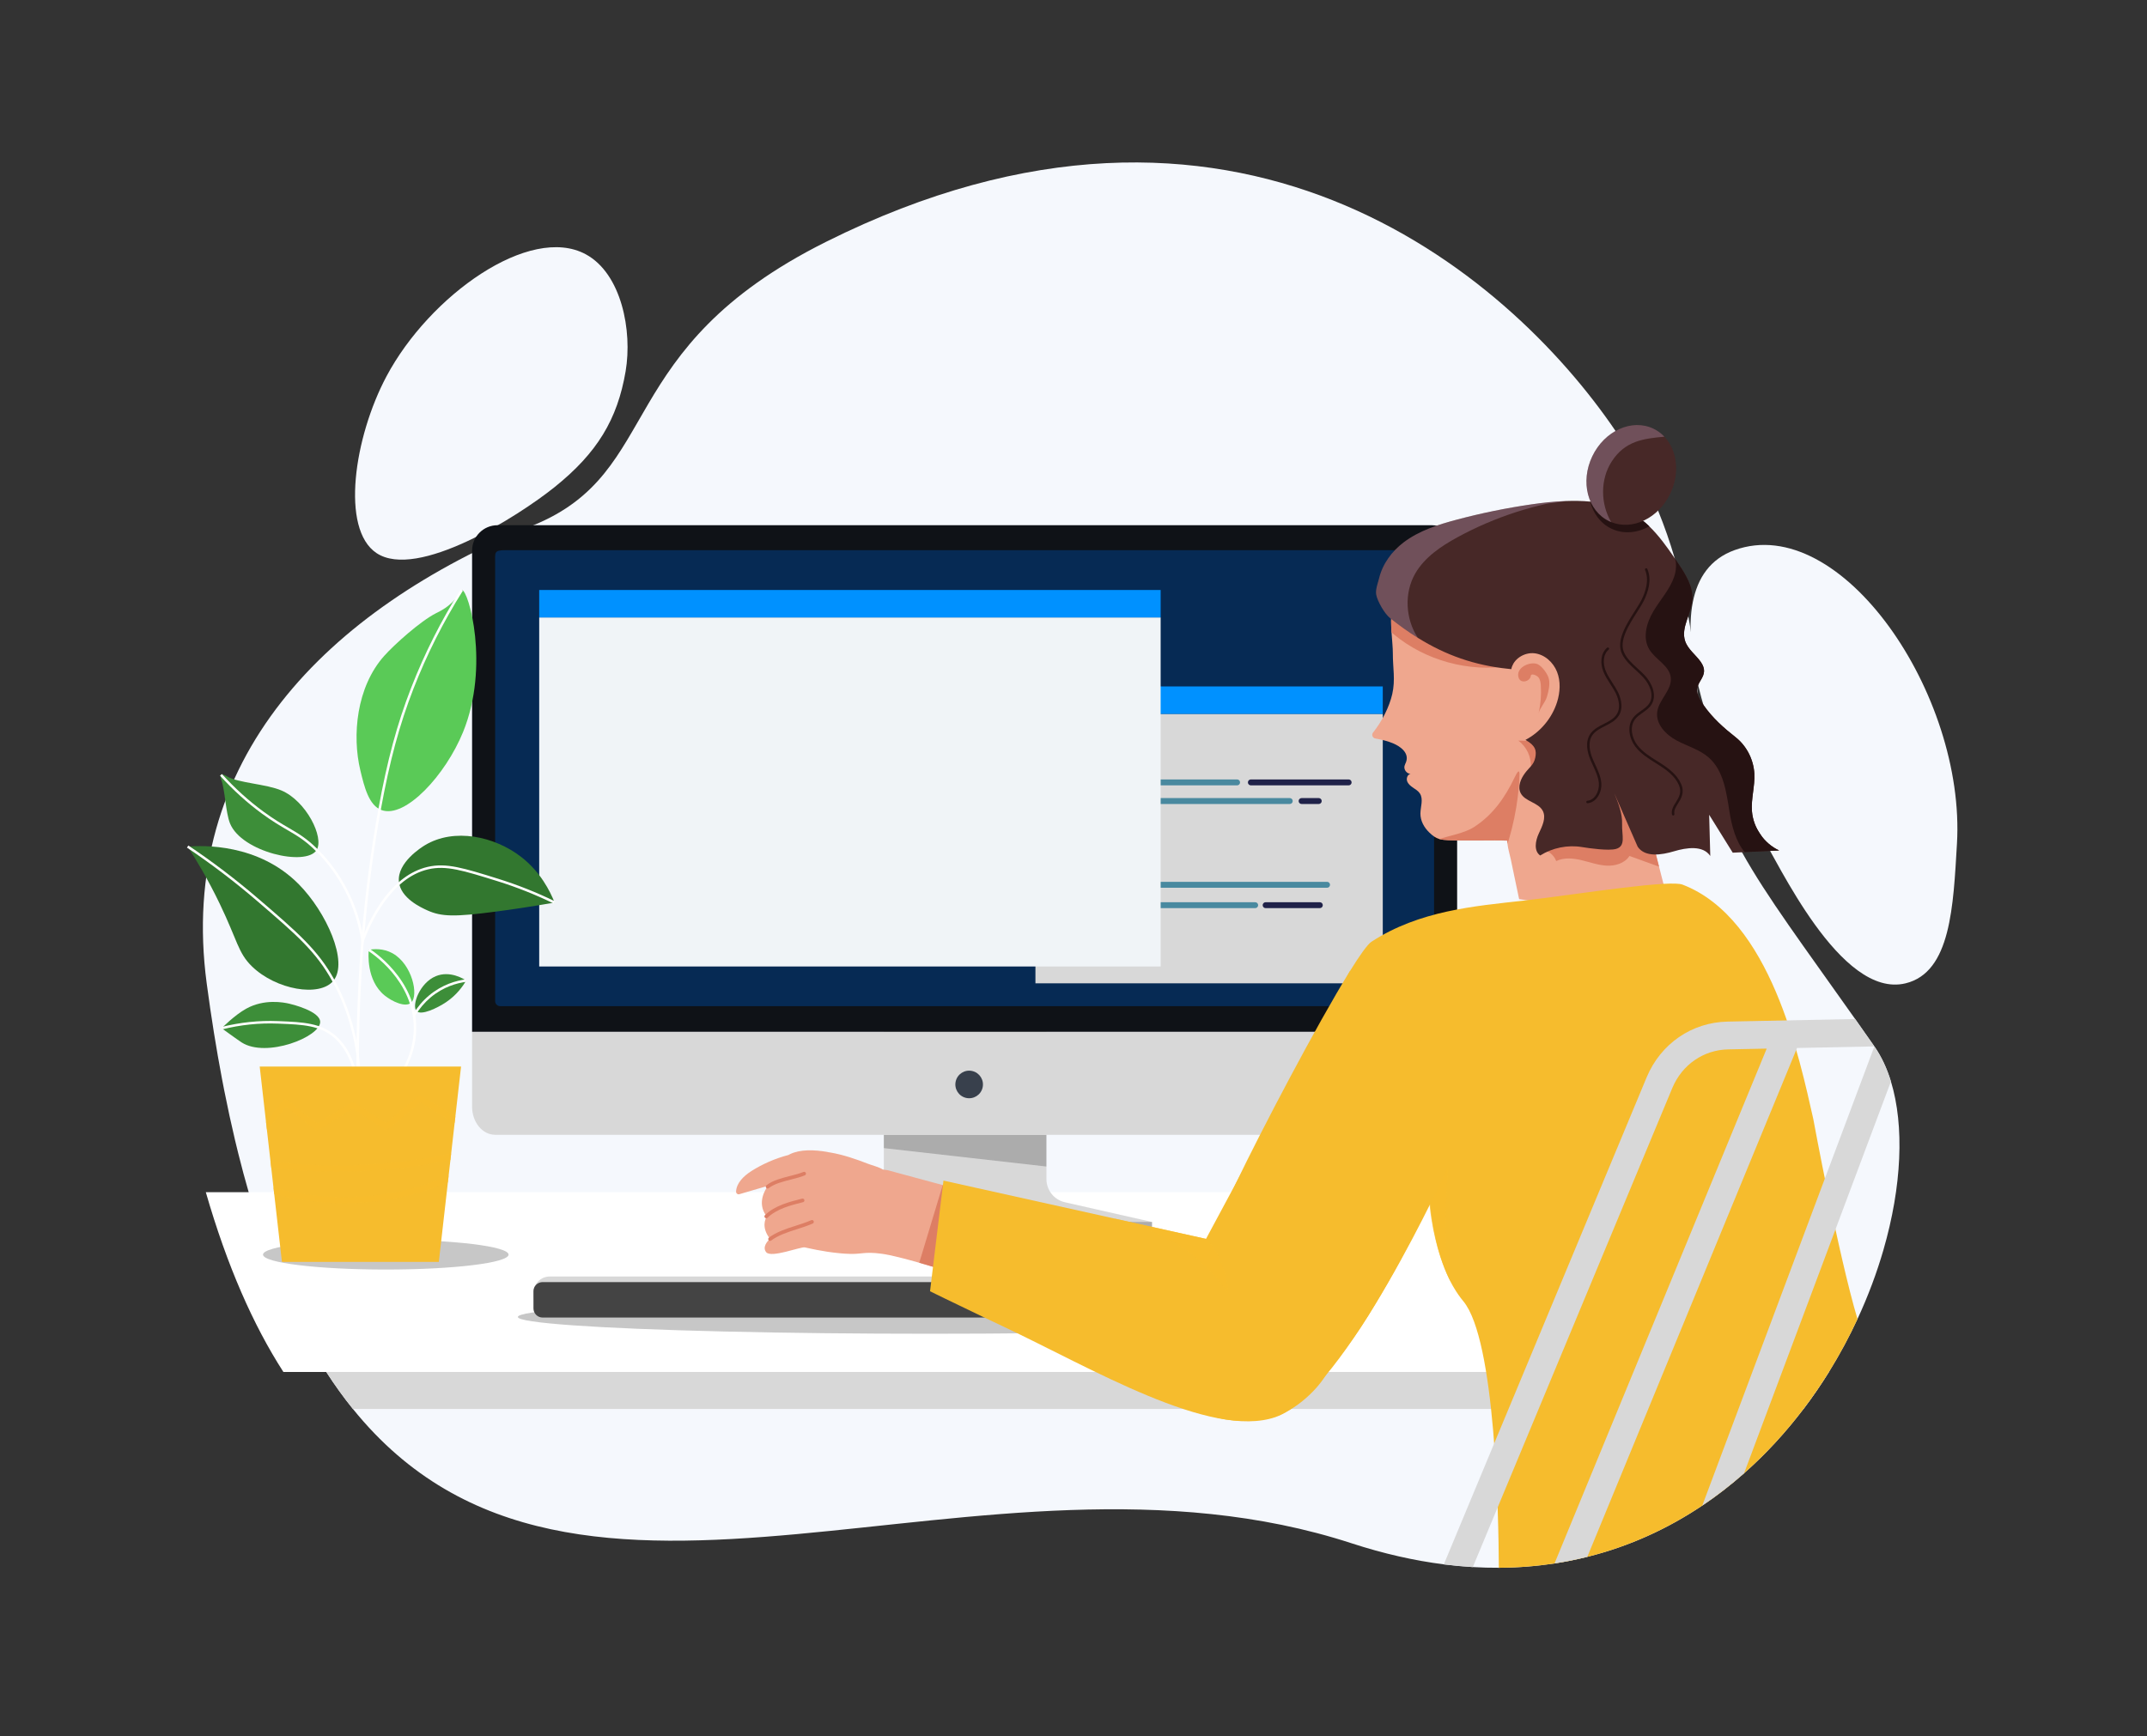 <svg id="eDpti6LaOBE1" xmlns="http://www.w3.org/2000/svg" xmlns:xlink="http://www.w3.org/1999/xlink" viewBox="0 0 4509.13 3647.79" shape-rendering="geometricPrecision" text-rendering="geometricPrecision">
<rect x="0" y="0" width="4509.13" height="3647.79" fill="#333333" stroke="none"/>
<style><![CDATA[
#eDpti6LaOBE38_to {animation: eDpti6LaOBE38_to__to 4000ms linear infinite normal forwards}@keyframes eDpti6LaOBE38_to__to { 0% {transform: translate(1817px,1370px)} 10% {transform: translate(1817px,1436.215px)} 100% {transform: translate(1817px,1436.215px)}} #eDpti6LaOBE38 {animation: eDpti6LaOBE38_c_o 4000ms linear infinite normal forwards}@keyframes eDpti6LaOBE38_c_o { 0% {opacity: 0} 10% {opacity: 1} 100% {opacity: 1}} #eDpti6LaOBE39_to {animation: eDpti6LaOBE39_to__to 4000ms linear infinite normal forwards}@keyframes eDpti6LaOBE39_to__to { 0% {transform: translate(1617.92px,1416.22px)} 5% {transform: translate(1617.92px,1416.22px)} 15% {transform: translate(1617.92px,1473.75px)} 100% {transform: translate(1617.92px,1473.75px)}} #eDpti6LaOBE39 {animation: eDpti6LaOBE39_c_o 4000ms linear infinite normal forwards}@keyframes eDpti6LaOBE39_c_o { 0% {opacity: 0} 5% {opacity: 0} 15% {opacity: 1} 100% {opacity: 1}} #eDpti6LaOBE40_to {animation: eDpti6LaOBE40_to__to 4000ms linear infinite normal forwards}@keyframes eDpti6LaOBE40_to__to { 0% {transform: translate(1954.285px,1420px)} 10% {transform: translate(1954.285px,1420px)} 20% {transform: translate(1954.285px,1473.75px)} 100% {transform: translate(1954.285px,1473.75px)}} #eDpti6LaOBE40 {animation: eDpti6LaOBE40_c_o 4000ms linear infinite normal forwards}@keyframes eDpti6LaOBE40_c_o { 0% {opacity: 0} 10% {opacity: 0} 20% {opacity: 1} 100% {opacity: 1}} #eDpti6LaOBE41_to {animation: eDpti6LaOBE41_to__to 4000ms linear infinite normal forwards}@keyframes eDpti6LaOBE41_to__to { 0% {transform: translate(1598.935px,1590px)} 35% {transform: translate(1598.935px,1590px)} 45% {transform: translate(1598.935px,1646.03px)} 100% {transform: translate(1598.935px,1646.03px)}} #eDpti6LaOBE41 {animation: eDpti6LaOBE41_c_o 4000ms linear infinite normal forwards}@keyframes eDpti6LaOBE41_c_o { 0% {opacity: 0} 35% {opacity: 0} 45% {opacity: 1} 100% {opacity: 1}} #eDpti6LaOBE42_to {animation: eDpti6LaOBE42_to__to 4000ms linear infinite normal forwards}@keyframes eDpti6LaOBE42_to__to { 0% {transform: translate(2007.785px,1590px)} 37.5% {transform: translate(2007.785px,1590px)} 47.5% {transform: translate(2007.785px,1646.03px)} 100% {transform: translate(2007.785px,1646.03px)}} #eDpti6LaOBE42 {animation: eDpti6LaOBE42_c_o 4000ms linear infinite normal forwards}@keyframes eDpti6LaOBE42_c_o { 0% {opacity: 0} 37.5% {opacity: 0} 47.5% {opacity: 1} 100% {opacity: 1}} #eDpti6LaOBE43_to {animation: eDpti6LaOBE43_to__to 4000ms linear infinite normal forwards}@keyframes eDpti6LaOBE43_to__to { 0% {transform: translate(1654.24px,1630px)} 42.5% {transform: translate(1654.24px,1630px)} 52.5% {transform: translate(1654.24px,1685.16px)} 100% {transform: translate(1654.24px,1685.16px)}} #eDpti6LaOBE43 {animation: eDpti6LaOBE43_c_o 4000ms linear infinite normal forwards}@keyframes eDpti6LaOBE43_c_o { 0% {opacity: 0} 42.5% {opacity: 0} 52.5% {opacity: 1} 100% {opacity: 1}} #eDpti6LaOBE44_to {animation: eDpti6LaOBE44_to__to 4000ms linear infinite normal forwards}@keyframes eDpti6LaOBE44_to__to { 0% {transform: translate(1921.155px,1630px)} 47.5% {transform: translate(1921.155px,1630px)} 57.5% {transform: translate(1921.155px,1685.16px)} 100% {transform: translate(1921.155px,1685.16px)}} #eDpti6LaOBE44 {animation: eDpti6LaOBE44_c_o 4000ms linear infinite normal forwards}@keyframes eDpti6LaOBE44_c_o { 0% {opacity: 0} 47.5% {opacity: 0} 57.5% {opacity: 1} 100% {opacity: 1}} #eDpti6LaOBE45_to {animation: eDpti6LaOBE45_to__to 4000ms linear infinite normal forwards}@keyframes eDpti6LaOBE45_to__to { 0% {transform: translate(1818.75px,1810px)} 67.5% {transform: translate(1818.75px,1810px)} 77.5% {transform: translate(1818.75px,1861.135px)} 100% {transform: translate(1818.75px,1861.135px)}} #eDpti6LaOBE45 {animation: eDpti6LaOBE45_c_o 4000ms linear infinite normal forwards}@keyframes eDpti6LaOBE45_c_o { 0% {opacity: 0} 67.5% {opacity: 0} 77.5% {opacity: 1} 100% {opacity: 1}} #eDpti6LaOBE46_to {animation: eDpti6LaOBE46_to__to 4000ms linear infinite normal forwards}@keyframes eDpti6LaOBE46_to__to { 0% {transform: translate(1617.92px,1850px)} 72.5% {transform: translate(1617.92px,1850px)} 82.5% {transform: translate(1617.92px,1903.96px)} 100% {transform: translate(1617.92px,1903.96px)}} #eDpti6LaOBE46 {animation: eDpti6LaOBE46_c_o 4000ms linear infinite normal forwards}@keyframes eDpti6LaOBE46_c_o { 0% {opacity: 0} 72.5% {opacity: 0} 82.5% {opacity: 1} 100% {opacity: 1}} #eDpti6LaOBE47_to {animation: eDpti6LaOBE47_to__to 4000ms linear infinite normal forwards}@keyframes eDpti6LaOBE47_to__to { 0% {transform: translate(1540.41px,1890px)} 80% {transform: translate(1540.41px,1890px)} 90% {transform: translate(1540.41px,1943.84px)} 100% {transform: translate(1540.41px,1943.84px)}} #eDpti6LaOBE47 {animation: eDpti6LaOBE47_c_o 4000ms linear infinite normal forwards}@keyframes eDpti6LaOBE47_c_o { 0% {opacity: 0} 80% {opacity: 0} 90% {opacity: 1} 100% {opacity: 1}} #eDpti6LaOBE48_to {animation: eDpti6LaOBE48_to__to 4000ms linear infinite normal forwards}@keyframes eDpti6LaOBE48_to__to { 0% {transform: translate(1954.285px,1840px)} 75% {transform: translate(1954.285px,1840px)} 85% {transform: translate(1954.285px,1903.96px)} 100% {transform: translate(1954.285px,1903.96px)}} #eDpti6LaOBE48 {animation: eDpti6LaOBE48_c_o 4000ms linear infinite normal forwards}@keyframes eDpti6LaOBE48_c_o { 0% {opacity: 0} 75% {opacity: 0} 85% {opacity: 1} 100% {opacity: 1}} #eDpti6LaOBE49_to {animation: eDpti6LaOBE49_to__to 4000ms linear infinite normal forwards}@keyframes eDpti6LaOBE49_to__to { 0% {transform: translate(1137.465px,1451.165px)} 15% {transform: translate(1137.465px,1451.165px)} 22.5% {transform: translate(1296.835px,1451.165px)} 100% {transform: translate(1296.835px,1451.165px)}} #eDpti6LaOBE49 {animation: eDpti6LaOBE49_c_o 4000ms linear infinite normal forwards}@keyframes eDpti6LaOBE49_c_o { 0% {opacity: 0} 15% {opacity: 0} 22.5% {opacity: 1} 100% {opacity: 1}} #eDpti6LaOBE50 {animation: eDpti6LaOBE50_c_o 4000ms linear infinite normal forwards}@keyframes eDpti6LaOBE50_c_o { 0% {opacity: 0} 27.5% {opacity: 0} 30% {opacity: 1} 100% {opacity: 1}} #eDpti6LaOBE51_to {animation: eDpti6LaOBE51_to__to 4000ms linear infinite normal forwards}@keyframes eDpti6LaOBE51_to__to { 0% {transform: translate(1140px,1666.855px)} 47.5% {transform: translate(1140px,1666.855px)} 55% {transform: translate(1296.835px,1666.855px)} 100% {transform: translate(1296.835px,1666.855px)}} #eDpti6LaOBE51 {animation: eDpti6LaOBE51_c_o 4000ms linear infinite normal forwards}@keyframes eDpti6LaOBE51_c_o { 0% {opacity: 0} 47.5% {opacity: 0} 55% {opacity: 1} 100% {opacity: 1}} #eDpti6LaOBE52 {animation: eDpti6LaOBE52_c_o 4000ms linear infinite normal forwards}@keyframes eDpti6LaOBE52_c_o { 0% {opacity: 0} 57.5% {opacity: 0} 65% {opacity: 1} 100% {opacity: 1}} #eDpti6LaOBE53_to {animation: eDpti6LaOBE53_to__to 4000ms linear infinite normal forwards}@keyframes eDpti6LaOBE53_to__to { 0% {transform: translate(1141.405px,1877.974px)} 90% {transform: translate(1141.405px,1877.974px)} 100% {transform: translate(1301.405px,1877.974px)}} #eDpti6LaOBE53 {animation: eDpti6LaOBE53_c_o 4000ms linear infinite normal forwards}@keyframes eDpti6LaOBE53_c_o { 0% {opacity: 0} 90% {opacity: 0} 100% {opacity: 1}}
]]></style>
<g><path d="M3955.65,2625.59c-13.91,48.15-32.13,97.06-54.55,145.4-17.46,37.65-37.48,74.95-60.01,111.25-16.43,26.48-34.2,52.44-53.29,77.63-36.76,48.49-78.43,94.13-124.89,135.19-27.58,24.35-56.85,47.09-87.79,67.86-71.6,48.03-152.16,85.44-241.4,107.68-22.42,5.6-45.37,10.24-68.88,13.84-37.61,5.78-76.61,8.92-116.99,9.13-17.94.09-36.15-.39-54.63-1.46-19.98-1.18-40.28-3.06-60.89-5.68-61.77-7.85-126.33-22.31-193.67-44.28-778.77-254.06-1629.95,296.84-2097.52-282.27-19.32-23.91-37.96-49.73-55.92-77.63-63.31-98.31-118.09-222.22-162.96-377.69-7.52-26.05-14.76-53-21.71-80.86-2.33-9.31-4.63-18.73-6.89-28.24-7.96-33.57-15.54-68.42-22.7-104.6-1.57-7.94-3.13-15.93-4.64-23.98-11.98-63.02-22.74-129.99-32.22-201.12-62.76-470.4,252.11-784.77,686.3-962.39c275.09-112.54,163.99-370.38,614.62-595.42C2590.15,80.89,3165.39,570.38,3393,905.42c7.45,10.97,14.63,22.09,21.54,33.32c26.4,42.95,48.86,87.78,67.78,134.05c13.31,32.59,24.89,65.9,34.83,99.77.03.07.04.13.05.2.88,2.97,1.74,5.94,2.58,8.91c10.5,36.92,19.09,74.48,25.97,112.5c4.76,26.31,8.7,52.85,11.85,79.53c2.88,24.18,5.13,48.49,6.77,72.87.24,3.35.44,6.71.65,10.07c2.92,47.58,8.13,89.74,16.05,128.76c15.1,74.6,40.06,137.7,77.49,205.03c52.35,94.15,129.13,196.57,237.62,350.29h.01c13,18.44,26.47,37.61,40.41,57.59c14.66,21.03,26.23,45.82,34.76,73.64v.01c28.56,93.31,22.79,220.59-15.71,353.63Z" fill="#f5f8fd"/><path d="M4002.11,2065.77c-137.34,33.42-269.24-258.7-303.06-310.08-72.8-110.59-260.58-526.45-55.9-600.09c223.62-80.46,485.4,303.64,466.85,617.05-7.73,130.59-12.58,269.93-107.89,293.12Z" fill="#f5f8fd"/><path d="M790.81,1161.94c85.44,56.9,296.48-76.43,373.95-138.62c89.36-71.75,131.93-142.04,149.16-243.25c14.51-85.22-8.67-205.28-83.7-245.86-117.52-63.57-328.01,86.34-418.49,256.32-67.94,127.65-97.01,320.73-20.92,371.41Z" fill="#f5f8fd"/></g><g><path d="M3865.65,2625.6c-13.92,48.15-32.13,97.06-54.55,145.4-17.46,37.65-37.48,74.95-60.01,111.25h-3155.88c-63.31-98.31-118.09-222.22-162.96-377.69h3264.85l168.55,121.04Z" fill="#fff"/><path d="M3841.09,2882.25c-16.43,26.48-34.2,52.44-53.29,77.63h-3046.67c-19.32-23.91-37.96-49.74-55.92-77.63h3155.88Z" fill="#d8d8d8"/></g><g><ellipse rx="865.68" ry="35.33" transform="translate(1953.27 2766.62)" opacity="0.3" fill="#444"/><ellipse rx="257.83" ry="31.37" transform="translate(810.23 2635.68)" opacity="0.3" fill="#444"/></g><g><g><g><g><g><path d="M2197.72,2477.08v-445.72h-341.47v445.75c0,23.26-16.08,43.43-38.75,48.61l-181.13,41.41v22.45h783.1v-22.45l-182.88-41.42c-22.73-5.14-38.87-25.33-38.87-48.63Z" fill="#d8d8d8"/><path d="M3060.28,2167.7v-1010.96c0-29.47-23.89-53.37-53.37-53.37h-1962.06c-29.47,0-53.37,23.89-53.37,53.37v1010.96h2068.8Z" fill="#0f1217"/><rect width="783.1" height="22.45" rx="0" ry="0" transform="translate(1636.36 2567.13)" opacity="0.3" fill="#444"/><polygon points="2197.59,2384.41 1856.25,2384.41 1856.25,2411.94 2197.59,2450.6" opacity="0.3" fill="#444"/><path d="M3060.27,2167.7v157.06c0,32.66-21.59,59.15-48.22,59.15h-1972.35c-26.63,0-48.22-26.49-48.22-59.15v-157.06h2068.79Z" fill="#d8d8d8"/><path d="M3001.29,2113.73c5.83,0,10.55-4.73,10.55-10.55v-927.12c0-23.97-5.31-20.26-30.69-20.26h-1919.03c-25.39,0-22.21,4.39-22.21,28.36v919.02c0,5.83,4.73,10.55,10.55,10.55h1950.83Z" fill="#062a54"/><ellipse rx="28.99" ry="28.99" transform="matrix(.23-.973 0.973 0.23 2035.422 2278.229)" fill="#38404c"/></g></g></g><g><g><g><rect width="729.49" height="566.04" rx="0" ry="0" transform="translate(2174.61 1499.73)" fill="#d8d8d8"/><rect width="729.49" height="57.67" rx="0" ry="0" transform="translate(2174.61 1442.06)" fill="#0091ff"/></g><path d="M2598.15,1649.89h-259.67c-3.43,0-6.22-2.78-6.22-6.22v0c0-3.43,2.78-6.22,6.22-6.22h259.67c3.43,0,6.22,2.78,6.22,6.22v0c0,3.44-2.78,6.22-6.22,6.22Z" fill="#49899f"/><path d="M2832.43,1649.89h-205.36c-3.43,0-6.22-2.78-6.22-6.22v0c0-3.43,2.78-6.22,6.22-6.22h205.36c3.43,0,6.22,2.78,6.22,6.22v0c0,3.44-2.79,6.22-6.22,6.22Z" fill="#202249"/><path d="M2708.77,1689.03h-370.28c-3.43,0-6.22-2.78-6.22-6.22v0c0-3.43,2.78-6.22,6.22-6.22h370.28c3.43,0,6.22,2.78,6.22,6.22v0c0,3.44-2.78,6.22-6.22,6.22Z" fill="#49899f"/><path d="M2769.65,1689.03h-36.04c-3.43,0-6.22-2.78-6.22-6.22v0c0-3.43,2.78-6.22,6.22-6.22h36.04c3.43,0,6.22,2.78,6.22,6.22v0c0,3.44-2.78,6.22-6.22,6.22Z" fill="#202249"/><path d="M2787.09,1865h-448.61c-3.43,0-6.22-2.78-6.22-6.22v0c0-3.43,2.78-6.22,6.22-6.22h448.61c3.43,0,6.22,2.78,6.22,6.22v0c0,3.43-2.78,6.22-6.22,6.22Z" fill="#49899f"/><path d="M2636.13,1907.82h-297.64c-3.43,0-6.22-2.78-6.22-6.22v0c0-3.43,2.78-6.22,6.22-6.22h297.64c3.43,0,6.22,2.78,6.22,6.22v0c-.01,3.44-2.79,6.22-6.22,6.22Z" fill="#49899f"/><path d="M2771.91,1907.82h-113.83c-3.43,0-6.22-2.78-6.22-6.22v0c0-3.43,2.78-6.22,6.22-6.22h113.83c3.43,0,6.22,2.78,6.22,6.22v0c-.01,3.44-2.79,6.22-6.22,6.22Z" fill="#202249"/></g><g><rect width="1305.16" height="733.27" rx="0" ry="0" transform="translate(1132.43 1297.12)" fill="#f0f4f7"/><g id="eDpti6LaOBE38_to" transform="translate(1817,1370)"><path id="eDpti6LaOBE38" d="M2169.09,1437.14h-700.68c-3.05,0-5.52-2.47-5.52-5.52v-1.39c0-3.05,2.47-5.52,5.52-5.52h700.68c3.05,0,5.52,2.47,5.52,5.52v1.39c0,3.05-2.47,5.52-5.52,5.52Z" transform="translate(-1818.75,-1430.925)" opacity="0" fill="#0091ff"/></g><g id="eDpti6LaOBE39_to" transform="translate(1617.92,1416.22)"><path id="eDpti6LaOBE39" d="M1766.74,1479.97h-297.64c-3.43,0-6.22-2.78-6.22-6.22v0c0-3.43,2.78-6.22,6.22-6.22h297.64c3.43,0,6.22,2.78,6.22,6.22v0c0,3.44-2.78,6.22-6.22,6.22Z" transform="translate(-1617.92,-1473.75)" opacity="0" fill="#0091ff"/></g><g id="eDpti6LaOBE40_to" transform="translate(1954.285,1420)"><path id="eDpti6LaOBE40" d="M2011.2,1479.97h-113.83c-3.43,0-6.22-2.78-6.22-6.22v0c0-3.43,2.78-6.22,6.22-6.22h113.83c3.43,0,6.22,2.78,6.22,6.22v0c-.01,3.44-2.79,6.22-6.22,6.22Z" transform="translate(-1954.285,-1473.75)" opacity="0" fill="#202249"/></g><g id="eDpti6LaOBE41_to" transform="translate(1598.935,1590)"><path id="eDpti6LaOBE41" d="M1728.77,1652.25h-259.67c-3.43,0-6.22-2.78-6.22-6.22v0c0-3.43,2.78-6.22,6.22-6.22h259.67c3.43,0,6.22,2.78,6.22,6.22v0c0,3.43-2.79,6.22-6.22,6.22Z" transform="translate(-1598.935,-1646.03)" opacity="0" fill="#0091ff"/></g><g id="eDpti6LaOBE42_to" transform="translate(2007.785,1590)"><path id="eDpti6LaOBE42" d="M2257.88,1652.25h-500.19c-3.43,0-6.22-2.78-6.22-6.22v0c0-3.43,2.78-6.22,6.22-6.22h500.19c3.43,0,6.22,2.78,6.22,6.22v0c-.01,3.43-2.79,6.22-6.22,6.22Z" transform="translate(-2007.785,-1646.03)" opacity="0" fill="#202249"/></g><g id="eDpti6LaOBE43_to" transform="translate(1654.24,1630)"><path id="eDpti6LaOBE43" d="M1839.39,1691.38h-370.29c-3.43,0-6.22-2.78-6.22-6.22v0c0-3.43,2.78-6.22,6.22-6.22h370.28c3.43,0,6.22,2.78,6.22,6.22v0c0,3.44-2.78,6.22-6.21,6.22Z" transform="translate(-1654.24,-1685.16)" opacity="0" fill="#0091ff"/></g><g id="eDpti6LaOBE44_to" transform="translate(1921.155,1630)"><path id="eDpti6LaOBE44" d="M1978.07,1691.38h-113.83c-3.43,0-6.22-2.78-6.22-6.22v0c0-3.43,2.78-6.22,6.22-6.22h113.83c3.43,0,6.22,2.78,6.22,6.22v0c-.01,3.44-2.79,6.22-6.22,6.22Z" transform="translate(-1921.155,-1685.16)" opacity="0" fill="#202249"/></g><g id="eDpti6LaOBE45_to" transform="translate(1818.75,1810)"><path id="eDpti6LaOBE45" d="M2169.09,1867.35h-700.68c-3.05,0-5.52-2.47-5.52-5.52v-1.39c0-3.05,2.47-5.52,5.52-5.52h700.68c3.05,0,5.52,2.47,5.52,5.52v1.39c0,3.05-2.47,5.52-5.52,5.52Z" transform="translate(-1818.75,-1861.135)" opacity="0" fill="#0091ff"/></g><g id="eDpti6LaOBE46_to" transform="translate(1617.92,1850)"><path id="eDpti6LaOBE46" d="M1766.74,1910.18h-297.64c-3.43,0-6.22-2.78-6.22-6.22v0c0-3.43,2.78-6.22,6.22-6.22h297.64c3.43,0,6.22,2.78,6.22,6.22v0c0,3.43-2.78,6.22-6.22,6.22Z" transform="translate(-1617.92,-1903.96)" opacity="0" fill="#0091ff"/></g><g id="eDpti6LaOBE47_to" transform="translate(1540.41,1890)"><path id="eDpti6LaOBE47" d="M1611.71,1950.06h-142.6c-3.43,0-6.22-2.78-6.22-6.22v0c0-3.43,2.78-6.22,6.22-6.22h142.6c3.43,0,6.22,2.78,6.22,6.22v0c-.01,3.44-2.79,6.22-6.22,6.22Z" transform="translate(-1540.41,-1943.84)" opacity="0" fill="#0091ff"/></g><g id="eDpti6LaOBE48_to" transform="translate(1954.285,1840)"><path id="eDpti6LaOBE48" d="M2011.2,1910.18h-113.83c-3.43,0-6.22-2.78-6.22-6.22v0c0-3.43,2.78-6.22,6.22-6.22h113.83c3.43,0,6.22,2.78,6.22,6.22v0c-.01,3.43-2.79,6.22-6.22,6.22Z" transform="translate(-1954.285,-1903.96)" opacity="0" fill="#202249"/></g><g id="eDpti6LaOBE49_to" transform="translate(1137.465,1451.165)"><path id="eDpti6LaOBE49" d="M1336.94,1520.57h-80.21c-16.18,0-29.3-13.12-29.3-29.3v-80.21c0-16.18,13.12-29.3,29.3-29.3h80.21c16.18,0,29.3,13.12,29.3,29.3v80.21c0,16.18-13.12,29.3-29.3,29.3Z" transform="translate(-1296.835,-1451.165)" opacity="0" fill="#0091ff"/></g><path id="eDpti6LaOBE50" d="M1296.84,1506.27c-2.53,0-4.83-1.46-5.91-3.74l-65.03-137.47c-1.54-3.26-.15-7.16,3.11-8.71c3.26-1.54,7.16-.15,8.71,3.11l59.06,124.85l34.22-73.8c1.52-3.28,5.4-4.7,8.68-3.18s4.7,5.41,3.18,8.68l-40.09,86.46c-1.07,2.3-3.37,3.78-5.91,3.79-.01.01-.02.01-.02.01Z" opacity="0" fill="#202249"/><g id="eDpti6LaOBE51_to" transform="translate(1140,1666.855)"><path id="eDpti6LaOBE51" d="M1336.94,1736.26h-80.21c-16.18,0-29.3-13.12-29.3-29.3v-80.21c0-16.18,13.12-29.3,29.3-29.3h80.21c16.18,0,29.3,13.12,29.3,29.3v80.21c0,16.18-13.12,29.3-29.3,29.3Z" transform="translate(-1296.835,-1666.855)" opacity="0" fill="#0091ff"/></g><path id="eDpti6LaOBE52" d="M1296.84,1721.96c-2.53,0-4.83-1.46-5.91-3.74l-65.03-137.47c-1.54-3.26-.15-7.16,3.11-8.71c3.26-1.54,7.16-.15,8.71,3.11L1296.78,1700l34.22-73.8c1.52-3.28,5.4-4.7,8.68-3.18s4.7,5.41,3.18,8.68l-40.09,86.46c-1.07,2.3-3.37,3.78-5.91,3.79-.01.01-.02.01-.02.01Z" opacity="0" fill="#202249"/><g id="eDpti6LaOBE53_to" transform="translate(1141.405,1877.974)"><path id="eDpti6LaOBE53" d="M1336.94,1951.95h-80.21c-16.18,0-29.3-13.12-29.3-29.3v-80.21c0-16.18,13.12-29.3,29.3-29.3h80.21c16.18,0,29.3,13.12,29.3,29.3v80.21c0,16.18-13.12,29.3-29.3,29.3Z" transform="translate(-1296.835,-1882.545)" opacity="0" fill="#0091ff"/></g><rect width="1305.16" height="57.67" rx="0" ry="0" transform="translate(1132.43 1239.45)" fill="#0091ff"/></g></g></g><g><path d="M2652.78,2681.64h-1498.09c-18.95,0-34.32,15.36-34.32,34.32v5.86c0,18.95,15.36,34.31,34.32,34.31h1498.09c18.95,0,34.32-15.36,34.32-34.31v-5.86c-.01-18.96-15.37-34.32-34.32-34.32Z" fill="#d8d8d8"/><path d="M2667.91,2693.41h-1528.36c-10.59,0-19.18,8.59-19.18,19.18v36.13c0,10.59,8.59,19.18,19.18,19.18h1528.36c10.59,0,19.18-8.59,19.18-19.18v-36.13c0-10.6-8.59-19.18-19.18-19.18Z" fill="#444"/></g></g><g><g><path d="M3514.69,1939.15l-324.23-50.28c-3.26-15.55-6.52-31.05-9.78-46.59-2.64-12.58-5.27-25.22-7.9-37.86-1.79-8.37-5.75-21.57-6.81-31.78-.28-2.44-.36-4.66-.25-6.62-29.71-1.28-83.8.92-124.33-.97-7.79-.36-13.7-1.02-18.97-2.58-7.16-2.2-13.02-6.16-20.68-13.59-10.81-10.42-18.72-24.47-18.58-39.81.11-14.3,6.66-30.05-1.1-42.08-3.44-5.33-9.11-8.72-14.37-12.3-5.26-3.53-10.54-7.78-12.51-13.84-1.97-6,1.03-14.01,7.26-15.1-7.89-.26-14.48-8.74-12.73-16.48.61-2.82,2.14-5.35,3.15-8c7.46-19.54-11.72-33.13-27.11-39.67-10.39-4.42-24.37-7.98-37.21-10.15-5.85-1.02-8.57-7.82-4.91-12.45c19.22-24.01,34.32-54.5,40.35-80.74c6.93-30.3,1.13-54.97,1.27-86.05.06-11.15-1.65-26.96-2.75-43.78-1.95-30.38-1.93-64,13.63-78.78.43-.45.91-.85,1.39-1.3c27.44-24.3,81.42-26,114.96-22.16c41.37,4.76,80.79,19.84,119.6,35.11c51.19,20.17,103.47,41.71,143.29,79.68c59.19,56.48,82.02,140.17,102.3,219.43c8.79,34.27,17.54,68.54,26.33,102.81c13.46,52.5,26.88,104.95,40.34,157.44c10.11,39.49,20.22,79.02,30.35,118.49Z" fill="#efa78e"/><path d="M3188.73,1555.89c17.64,12.72,27.92,34.98,26.17,56.66c14.19-3.32,24.4-18.67,21.99-33.04-4.29-25.62-29.01-23.36-48.16-23.62Z" fill="#dd7e64"/><path d="M3484.33,1820.67c-20.67-7.49-41.39-14.99-62.12-22.49-9.74,15.28-29.56,21.24-47.66,20.39-18.05-.9-35.34-7.3-52.97-11.5-17.63-4.19-36.88-6.01-53.2,1.82-2.52-6.59-6.93-12.42-12.47-16.73-4.64-3.56-13.06-4.82-15.23-9.79-5.08-11.89,13.2-29.16,21.52-34.31c12.75-7.79,27.73-10.92,42.12-14.99c14.39-4.13,29.09-9.84,38.76-21.3c15.48-18.34,14.95-47.95,33.97-62.62c13.56-10.4,33.51-9.28,48.47-.94c7.05,3.9,13.13,9.11,18.46,15.01c13.47,52.5,26.88,104.95,40.35,157.45Z" fill="#dd7e64"/><path d="M3179.03,1397.3c-24.22,4.73-48.96,6.25-73.55,4.82-43.14-2.55-85.73-14.22-124.13-33.92-19.35-9.93-37.65-21.94-54.4-35.82-1.61-1.29-3.06-2.63-4.47-3.97-1.95-30.38-1.93-64,13.63-78.78.43-.45.91-.85,1.39-1.3c5.62.29,11.2,1.86,16.23,4.3c9.66,4.65,17.68,12.04,25.66,19.12c59.13,52.36,126.84,94.92,199.64,125.55Z" fill="#dd7e64"/><path d="M3736.59,1786.63c-24.16,1.17-48.31,2.34-72.47,3.51-8.33.4-16.66.8-25.03,1.19-16.48-26.52-33.02-53.09-49.5-79.66.76,28.84,1.52,57.69,2.33,86.53-15.37-22.81-49.83-17.64-76.16-9.83-26.39,7.86-60.8,13.19-76.28-9.57-16.33-37.41-32.72-74.82-49.11-112.23c8.56,20.89,17.25,42.6,16.36,65.14-.84,22.59,8.72,46.04-13.11,51.78-15.78,4.13-54.96-1.34-71.04-3.98-30.15-5.02-62.02,1.43-87.86,17.68-13.79-9.54-10.09-30.85-2.98-46.06c7.06-15.26,16.1-32.84,8.38-47.76-9.33-17.81-37.07-19.24-46.35-37.1-6.99-13.55.06-30.16,9.19-42.36c9.13-12.25,18.17-16.96,21.34-31.89c3.17-14.92.84-25.79-20.51-37.65c31.32-16.48,55.72-45.69,66.38-79.42c6.46-20.6,7.88-43.38-.04-63.47-7.86-20.09-26.12-36.75-47.58-39.1-21.41-2.35-44.5,12.12-48.5,33.32-2.42-.23-4.84-.47-7.26-.75-69.84-7.3-130.2-28.38-189.06-65.02-19.69-12.21-39.17-26.18-58.84-41.95-10.92-8.72-25.87-34.68-28.52-48.6-1.23-6.44.3-13.88,2.24-21c1.29-4.71,2.73-9.31,3.74-13.41c7.29-30.28,26.75-56.66,51.33-75.37c32.52-24.71,72.44-37.45,111.93-47.93c51.68-13.75,104.14-24.48,157.02-32.14c22.99-3.33,47.4-6.09,72.07-6.99c17.01-.63,34.15-.38,50.99,1.21c44.89,4.26,87.78,17.85,121.15,49.11c1,.96,2.01,1.87,2.95,2.83c20.47,19.83,37.16,43.2,53.28,66.82c2.22,3.22,4.38,6.44,6.55,9.67c16.01,23.66,32.71,49.77,30.65,78.27-2.21,29.52-24.52,58.02-15.22,86.11c5.83,17.6,22.44,28.99,33,44.15c21.01,30.23-13.93,40.7-7.07,65.93c2.49,9.12,7.6,17.24,13.02,24.96c18.8,26.75,41.83,47.28,67.31,67.33c23.06,18.16,37.61,47.04,39.18,76.38c1.36,26.38-7.1,52.65-5.02,79.01c2.74,34.93,25.38,67.59,57.12,82.31Z" fill="#472827"/><path d="M3463.8,1105.69c-25.2,14.2-54.37,16.97-79.64,4.88-22.78-10.92-38.1-31.87-44.46-56.82c44.89,4.26,87.78,17.85,121.15,49.11.99.96,2,1.87,2.95,2.83Z" fill="#261212"/><path d="M3507.93,1036.95c-24.84,51.97-79.55,77.91-124.1,59.87-1.48-.56-2.9-1.23-4.33-1.9-45.2-21.67-61.07-82.72-35.35-136.37c25.67-53.64,83.17-79.6,128.38-57.98c8.85,4.21,16.56,9.94,23.05,16.87c26.8,28.37,33.03,76.34,12.35,119.51Z" fill="#472827"/><path d="M3736.59,1786.63c-24.16,1.17-48.31,2.34-72.47,3.51-18.73-22.51-27.11-55.17-31.92-85.18-6.51-41.01-12.4-86.45-43.74-113.76-19.23-16.79-44.98-23.63-67.46-35.78-22.48-12.1-43.66-34.12-40.56-59.48c3.24-26.28,31.69-46.53,28.52-72.81-3.05-25.2-32.55-37.53-45.41-59.38-14.33-24.33-5.35-55.9,9.18-80.11s34.44-45.61,43.48-72.38c3.2-9.5,4.47-19.84,3.51-29.84-.18-2.33-1.32-5.52-2.65-8.92c2.22,3.22,4.38,6.44,6.55,9.67c16.01,23.66,32.71,49.77,30.65,78.27-2.21,29.52-24.52,58.02-15.22,86.11c5.83,17.6,22.44,28.99,33,44.15c21.01,30.23-13.93,40.7-7.07,65.93c2.49,9.12,7.6,17.24,13.02,24.96c18.8,26.75,41.83,47.28,67.31,67.33c23.06,18.16,37.61,47.04,39.18,76.38c1.36,26.38-7.1,52.65-5.02,79.01c2.74,34.94,25.38,67.6,57.12,82.32Z" fill="#261212"/><path d="M3513.91,1713.12c-1.19-.04-2.23-.9-2.45-2.11-1.81-9.7,3.27-17.78,8.17-25.6c6.44-10.27,13.1-20.88,6.14-36.67-8.02-18.22-25.02-30.84-42.2-41.76l-6.22-3.92c-15.5-9.72-31.53-19.78-42.81-34.6-12.57-16.52-18.24-42.58-4.77-60.44c4.64-6.15,10.96-10.61,17.08-14.92c6.83-4.82,13.28-9.37,17.35-16c10.33-16.82.47-39.75-13.88-55.02-4.55-4.84-9.64-9.47-14.55-13.96-10.98-10.01-22.34-20.37-29.03-34.04-13.42-27.41,8.78-62.26,26.63-90.27c5.47-8.58,10.63-16.68,14.07-23.52c8.56-17.01,16.82-41.74,7.5-62.96-.57-1.3.02-2.83,1.33-3.4c1.29-.57,2.82.02,3.4,1.33c10.11,23.06,1.44,49.36-7.62,67.36-3.57,7.08-8.79,15.28-14.33,23.97-17.15,26.92-38.5,60.42-26.35,85.22c6.26,12.79,16.76,22.36,27.88,32.49c4.99,4.55,10.15,9.25,14.84,14.24c15.7,16.7,26.28,42.11,14.53,61.25-4.62,7.52-11.82,12.6-18.78,17.51-6.06,4.27-11.78,8.3-15.93,13.81-11.93,15.81-6.64,39.24,4.76,54.21c10.71,14.07,26.33,23.87,41.44,33.35l6.25,3.93c17.86,11.36,35.57,24.56,44.16,44.04c8.06,18.29.33,30.62-6.49,41.49-4.78,7.62-8.9,14.19-7.47,21.92.26,1.4-.67,2.75-2.07,3.01-.21.05-.4.06-.58.06Z" fill="#261212"/><path d="M3333.97,1687.39c-1.28-.04-2.36-1.03-2.48-2.34-.13-1.42.91-2.68,2.34-2.81c7.35-.67,13.91-5.2,18.48-12.75c4.27-7.05,6.36-16.19,5.6-24.47-1.15-12.59-6.7-24.56-12.07-36.14-2-4.32-4-8.64-5.8-13.01-6.26-15.2-11.42-36.83-.43-53.58c6.79-10.35,18.01-16.06,28.87-21.58c11.09-5.64,21.57-10.97,27.38-20.77c9.82-16.56.85-37.43-3.46-45.63-3.08-5.86-6.78-11.58-10.36-17.11-5.47-8.46-11.12-17.2-14.87-26.84-6.25-16.1-6.18-37.67,8.06-49.57c1.09-.92,2.72-.76,3.64.33.91,1.09.77,2.72-.33,3.64-12.28,10.25-12.14,29.36-6.56,43.74c3.56,9.15,9.06,17.67,14.39,25.91c3.64,5.63,7.41,11.45,10.59,17.51c4.71,8.97,14.48,31.86,3.33,50.66-6.57,11.08-18.22,17.01-29.48,22.74-10.73,5.46-20.86,10.61-26.89,19.81-9.75,14.87-4.9,34.74.89,48.79c1.77,4.3,3.74,8.55,5.71,12.81c5.55,11.98,11.29,24.36,12.52,37.84.87,9.47-1.44,19.53-6.33,27.61-5.44,8.99-13.4,14.39-22.43,15.22-.09-.01-.2-.01-.31-.01Z" fill="#261212"/><path d="M3288.7,1052.55c-14.15,3.15-31.84,3.86-41.67,6.07-21.18,4.78-42.18,10.5-62.85,17.15-42.7,13.79-84.13,31.54-123.52,53.07-34.44,18.86-68.51,41.76-88.21,75.71-23.87,41.21-20.75,95.79,5.27,135.38-19.69-12.21-39.17-26.18-58.84-41.95-10.92-8.72-25.87-34.68-28.52-48.6-1.23-6.44.3-13.88,2.24-21c1.29-4.71,2.73-9.31,3.74-13.41c7.29-30.28,26.75-56.66,51.33-75.37c32.52-24.71,72.44-37.45,111.93-47.93c51.68-13.75,104.14-24.48,157.02-32.14c23.01-3.32,47.42-6.09,72.08-6.98Z" opacity="0.24" fill="#f3d0fc"/><path d="M3384.74,969.75c-24.11,37.63-23.46,88.84-.91,127.07-1.48-.56-2.9-1.23-4.33-1.9-45.2-21.67-61.07-82.72-35.35-136.37c25.67-53.64,83.17-79.6,128.38-57.98c8.85,4.21,16.56,9.94,23.05,16.87-43.77,3.9-82.86,8.61-110.84,52.31Z" opacity="0.24" fill="#f3d0fc"/><path d="M3214.9,1419.95c-.85,11.65-23.58,18.66-26.3.49-3.08-20.59,28.81-32.18,42.12-24.44c9.17,5.33,20.29,20.47,22.36,30.88c2.4,12.01-.83,25.08-4.09,36.6-3.44,12.17-15.02,23.6-17.58,35c4.26-18.89,5.84-38.39,4.68-57.72-.37-6.17-1.15-12.68-4.92-17.57-3.78-4.89-15.82-9.4-16.27-3.24Z" fill="#dd7e64"/><path d="M3191.29,1628.35c-.4,15.22-1.83,30.51-3.67,45.64-3.73,30.3-9.98,60.3-18.64,89.61-.87,2.97-1.85,6.03-3.03,9.04-.28-2.44-.36-4.66-.25-6.62-29.71-1.28-83.8.92-124.33-.97-7.79-.36-13.7-1.02-18.97-2.58c21.7-6.62,54.07-12.53,73.17-24.87c40.26-26.05,65.41-62.36,86.09-105.63c4.78-9.98,10.04-17.76,9.63-3.62Z" fill="#dd7e64"/></g><g><path d="M3901.1,2771c-124.92,269.32-380.51,520.61-753.27,522.58-.46-109.96-7.09-478.88-74.56-559.96-7.61-9.15-14.44-19.13-20.56-29.69-.01-.03-.03-.04-.04-.07-.01-.01-.03-.04-.05-.08-1.6-2.76-3.15-5.57-4.66-8.41-28.61-53.97-40.34-120.81-45.08-170.72c0,0-49.56,110.58-129.7,239.98-41.87,67.59-75.41,102.68-89.62,125.78-19.76,32.08-70.26,81.61-125.25,90.73-25.19,4.19-51.38,5.09-76.11,1.92-22.14-2.82-43.1-8.92-61.13-18.83-15-8.25-27.96-19.16-37.86-33.03-64.2-89.91,51.41-308.19,96.06-410.01c4.16-9.48,9.82-21.7,16.7-36.06c51.27-107.09,170.18-333.95,238.84-444.58c20.98-33.81,37.27-56.76,45.5-62.12c100.76-65.68,216.86-74.82,318.57-86.3c2.35-.26,4.75-.54,7.21-.82c16.23-1.91,34.67-4.28,54.34-6.89c14.56-1.92,29.8-3.98,45.31-6.07c68.49-9.22,142.44-19.12,187.82-21.58c19.62-1.06,33.88-.73,40.07,1.63c185.72,71.21,246.06,366.49,274.62,492.26.01,0,52.31,284.56,92.85,420.34Z" fill="#f6bc2d"/><path d="M2999.86,2452.32l49.81-101.66c0,0-32.47,307.59,3.05,353.26.01,0-58.1-91.67-52.86-251.6Z" opacity="0.75" fill="#f6bc2d"/><g><g><path d="M1997.41,2494.28l-19.21,172.78c0,0-2.98-.95-8.04-2.53-4.05-1.22-9.38-2.89-15.66-4.75-7.03-2.11-15.19-4.49-23.87-6.98-27.17-7.74-59.58-16.33-78.87-18.92-39.9-5.37-41.62,2.43-76.97-.17-2.54-.12-5.08-.35-7.61-.57l-3.94-.38c-35.19-3.19-66.99-11.1-72.92-12.24-9.25-1.65-70.78,22.87-81.18,10.09-8.78-10.97,3.15-23.48,6.96-27.01.68-.65,1.11-.99,1.11-.99-.19-.22-.36-.46-.5-.67-17.99-23.55-9.31-41.25-6.83-45.35l.03-.02c.32-.57.54-.87.54-.87-.46-.57-.88-1.16-1.31-1.75-20.47-27.82-.3-56.94,2.07-60.13l-.02-.03c.17-.2.22-.3.22-.3s-.11-.39-.29-1.15c-.07-.18-.11-.39-.17-.63-19.44,5.71-38.85,11.4-58.31,17.09-3.36,1.04-6.87-1.87-6.76-5.52.76-18.34,16.64-33.25,32.07-43.08c22.99-14.57,49.85-26.54,77.9-33.79c1.3-.72,2.68-1.41,4.06-2.11c20.76-9.76,49.2-9.23,78.31-4.23l-.32.19c2.12.3,4.19.6,6.28.98h.05c26.79,4.58,53.57,13.79,79.15,23.78c7.4,2.9,22.1,6.41,30.82,11.89c2.93.45,5.84.88,8.81,1.26.38.05.79.12,1.17.17l115.74,31.27l9.4,2.53l5.58,1.51l2.51.63Z" fill="#efa78e"/><g><g><path d="M1689.4,2466.7c.56-.29.81-.96.57-1.56-.26-.63-.98-.93-1.61-.67-8.65,3.54-18.49,6.04-28.91,8.69-17.39,4.42-35.37,8.99-48.06,18.87-.54.42-.63,1.19-.22,1.73.42.54,1.19.63,1.73.22c12.29-9.56,30.01-14.06,47.16-18.42c10.5-2.67,20.42-5.19,29.23-8.8.04-.03.08-.05.11-.06Z" fill="#7e4b39"/><path d="M1612.16,2496.84c-.16,0-.32-.01-.48-.03-1.02-.13-1.93-.64-2.57-1.45-.63-.81-.91-1.82-.78-2.84s.64-1.93,1.46-2.56c13.12-10.21,31.37-14.85,49.01-19.33c10.35-2.64,20.1-5.11,28.58-8.58.95-.39,2-.39,2.95.01s1.68,1.14,2.07,2.1c.76,1.84-.01,3.94-1.78,4.86l-.28.13c-9.01,3.69-19,6.23-29.59,8.92-16.92,4.3-34.38,8.74-46.23,17.96-.69.53-1.51.81-2.36.81Zm-.86-4.94c0,0,0,.01,0,0c0,.01,0,0,0,0Z" fill="#dd7e64"/></g><g><path d="M1686.17,2522.92c.49-.26.77-.83.63-1.39-.16-.66-.83-1.06-1.49-.9-26.28,6.56-56.06,14-76.87,33.95-.49.47-.51,1.25-.04,1.74s1.25.5,1.74.04c20.33-19.5,49.78-26.85,75.76-33.34.1-.02.19-.06.27-.1Z" fill="#7e4b39"/><path d="M1609.29,2559.31c-1.01,0-2.02-.4-2.78-1.18-1.47-1.53-1.42-3.97.12-5.44c21.31-20.43,51.45-27.96,78.04-34.6c1-.25,2.03-.09,2.91.43.88.53,1.51,1.37,1.75,2.37.43,1.73-.37,3.52-1.96,4.35v0c-.27.14-.57.25-.86.32-25.65,6.41-54.73,13.67-74.56,32.68-.75.72-1.71,1.07-2.66,1.07Zm75.96-38.82c-.01,0-.01,0-.02,0c.01,0,.02,0,.02,0Z" fill="#dd7e64"/></g><g><path d="M1705.91,2567.96c.57-.3.82-.99.56-1.59-.28-.62-1-.9-1.63-.63-10.33,4.58-21.77,8.24-32.83,11.77-19.49,6.23-39.64,12.68-55.53,24.58-.54.41-.66,1.18-.25,1.73.41.54,1.19.65,1.73.25c15.56-11.65,35.51-18.03,54.81-24.2c11.12-3.55,22.62-7.23,33.07-11.87.02-.02.05-.03.07-.04Z" fill="#7e4b39"/><path d="M1617.23,2606.92c-.18,0-.37-.01-.55-.04-1.02-.15-1.93-.68-2.54-1.5-1.27-1.7-.92-4.11.77-5.38c16.24-12.16,36.6-18.68,56.3-24.97c11.01-3.52,22.37-7.15,32.57-11.67.94-.42,1.98-.44,2.94-.07s1.72,1.09,2.13,2.03c.82,1.86.05,4.04-1.74,4.97l-.21.1c-10.6,4.7-22.16,8.4-33.34,11.97-19.09,6.1-38.83,12.42-54.03,23.8-.67.5-1.47.76-2.3.76Zm-.84-4.95c0,0-.01.01-.01.01.01-.01.01-.01.01-.01Z" fill="#dd7e64"/></g></g><path d="M1979.92,2489.6l-49.29,163.19c8.69,2.49,16.84,4.87,23.87,6.98c6.28,1.86,11.61,3.54,15.66,4.75l19.16-172.39-9.4-2.53Z" fill="#dd7e64"/></g><g><g><path d="M3041.2,2451.44c0,0-215.69,474.65-362.1,525.46-136.88,47.5-388.29-103.61-572.48-190.41-14.5-6.84-28.34-13.4-41.35-19.62-67.02-31.92-112-54.21-112-54.21l28.21-232.48l357.65,79.42l193.72,43.03l3.3-6.13l298.67-555.95c0,0,318.34,242.46,206.38,410.89Z" fill="#f6bc2d"/></g><path d="M2579.71,2718.16c0,0-33.77-58.55-108.11-104.62-57.16-35.41-119.01-46.44-132.47-53.93l193.72,43.03c0-.01,41.62,36.25,46.86,115.52Z" opacity="0.75" fill="#f6bc2d"/></g></g></g></g><g><path d="M3936.57,2198.31l-162.44,3.3-280.43,680.65-31.98,77.63-128.02,310.73c-22.42,5.6-45.37,10.24-68.88,13.84l133.73-324.56l31.99-77.63l279.9-679.35-80.9,1.63c-51.74,1.06-96.63,31.99-117.19,80.74l-248.53,596.98-32.32,77.63-138.31,332.23c-19.98-1.18-40.28-3.06-60.89-5.68l135.94-326.55l32.32-77.63l257.92-619.52c29.69-70.44,94.75-115.06,169.87-116.59l267.78-5.43h.01c13.02,18.42,26.49,37.59,40.43,57.58Z" fill="#d8d8d8"/><path d="M3971.33,2271.95v.01l-228.68,610.29-29.1,77.63-50.65,135.19c-27.58,24.35-56.85,47.09-87.79,67.86l76.09-203.05l29.09-77.63l256.29-683.94c14.65,21.03,26.22,45.82,34.75,73.64Z" fill="#d8d8d8"/></g><g><g><path d="M837.81,1852.3c-4.08-40.28,47.97-72.64,54.49-76.59c61.51-37.22,146.39-18.83,202.39,24.62c40.57,31.47,60.62,71.94,70.06,95.74-48.89,8.63-91.12,14.77-124.55,19.15-85.04,11.13-112.79,10.8-142.71-2.74-12.94-5.86-56.15-25.41-59.68-60.18Z" fill="#32772f"/><path d="M700.29,2060.18c32.02-39.51-14.77-143.73-72.65-202.41-85.32-86.5-202.22-81.66-233.53-79.32c17.44,26.95,42.21,67.85,67.47,120.35c37.31,77.58,38.38,102.95,67.46,131.29c50.53,49.25,142.58,65.46,171.25,30.09Z" fill="#32772f"/><path d="M801.49,1701.86c49.67,18,134.03-73.18,171.07-164.07c56.49-138.63,11.63-298.07-2.52-298.34-2.13-.04-2.57,3.55-8.7,12.23-16.18,22.93-37.5,32.43-45.84,36.68-32.83,16.73-87.31,65.68-108.57,89.5-58.47,65.52-67.72,167.48-50.11,240.63c8.25,34.31,17.71,73.6,44.67,83.37Z" fill="#5aca57"/><path d="M664.98,1785.66c16.34-26.39-21.96-102.94-73.93-125.05-31.96-13.6-90.87-15.87-113.57-29.2-1.93-1.13-10.52-6.41-13.41-3.59-2.29,2.23.05,8.49.67,10.22c7.94,22.19,9.18,68.97,18.29,91.68c24.16,60.27,159.97,91.45,181.95,55.94Z" fill="#3d8e39"/><path d="M672.42,2146.71c-.42-22.43-58.45-36.65-64.41-38.06-12.52-2.97-52.84-10.61-90.76,10.29-24.68,13.6-51.72,41.15-51.72,41.15v0c0,0,33.84,24.62,41.96,29.83c51.88,33.3,165.52-11.63,164.93-43.21Z" fill="#3d8e39"/><path d="M863.44,2106.44c-11.65,10.78-40.19-2.45-55.94-15.41-38.77-31.88-33.64-89.66-33.02-95.69c10.04-1.75,30.27-3.64,49.99,7.36c41.25,23,55.38,88.55,38.97,103.74Z" fill="#5aca57"/><path d="M915.19,2050.79c30.25-12.65,59.85,6.43,63.97,9.18-7.19,12.1-20.32,30.58-42.09,45.27-17.9,12.08-53.17,29.39-62.52,18.43-9.94-11.64,6.5-58.6,40.64-72.88Z" fill="#3d8e39"/><g><path d="M753.6,2240.59l-5.23-.01c.2-191.67,15.79-373.71,46.33-541.05c18.76-102.77,39.34-178.94,68.83-254.68c28.08-72.12,63.17-141.7,104.29-206.8l4.42,2.79c-40.94,64.82-75.88,134.1-103.84,205.91-29.36,75.42-49.87,151.3-68.56,253.72-30.48,167.04-46.04,348.76-46.24,540.12Z" fill="#fff"/></g><g><path d="M760.45,1986.89l-1.54-9.92c-5.75-37.14-17.27-72.65-34.24-105.54-16.2-31.41-36.9-59.64-61.53-83.91-22.58-22.25-39-31.83-59.8-43.97-14.57-8.5-31.07-18.13-52.88-34.07-31.17-22.79-60.89-49.67-88.33-79.9l3.87-3.52c27.2,29.97,56.65,56.62,87.54,79.2c21.59,15.78,37.97,25.34,52.43,33.78c21.11,12.32,37.79,22.05,60.83,44.76c25.02,24.66,46.05,53.33,62.51,85.23c15.78,30.6,26.93,63.43,33.17,97.71c17.61-43.93,60.54-128.14,135.75-145.59c38.92-9.03,75.36,2.34,147.98,24.98c40.88,12.75,81.15,28.75,119.68,47.58l-2.3,4.7c-38.29-18.71-78.31-34.62-118.93-47.28-71.72-22.36-107.72-33.59-145.24-24.88-78.22,18.14-120.8,111.81-135.48,151.24l-3.49,9.4Z" fill="#fff"/></g><g><path d="M752.16,2280.01c-.54,0-1.07-.15-1.54-.45-1.64-1.03-2.12-3.26-3.71-10.65-3.8-17.74-12.71-59.28-43.74-87.65-29.83-27.27-67.74-28.8-115.74-30.73l-3.99-.16c-38.94-1.58-78.4,2.53-117.27,12.25l-1.27-5.08c39.35-9.83,79.3-14,118.75-12.4l3.99.16c47.12,1.9,87.82,3.54,119.06,32.1c31.09,28.43,40.72,69.11,44.88,88.34c1.18-29.52-5.73-117.31-53.58-204.3-34.37-62.48-75.92-98.17-158.72-169.28-46.78-40.18-96.11-77.71-146.63-111.54l2.91-4.35c50.69,33.95,100.19,71.61,147.13,111.92c83.28,71.52,125.08,107.42,159.9,170.73c30.12,54.76,43.35,108.67,49.14,144.25c6.51,40,5.69,69.42,3.39,74.66-.5,1.15-1.26,1.85-2.26,2.1-.24.05-.47.08-.7.08Z" fill="#fff"/></g><g><path d="M845.2,2256.92l-4.43-2.79c12.57-19.93,27.66-52.12,28.21-92.33c1.41-102.45-91.92-161.76-95.89-164.24l2.77-4.44c4.08,2.54,99.81,63.38,98.36,168.75-.57,41.43-16.1,74.56-29.02,95.05Z" fill="#fff"/></g><g><path d="M871.91,2133.71l-4.49-2.69c9.12-15.24,20.43-28.58,33.6-39.65c27.79-23.36,57.65-31.38,77.8-34l.67,5.19c-19.46,2.52-48.28,10.27-75.11,32.82-12.72,10.69-23.65,23.59-32.47,38.33Z" fill="#fff"/></g></g><g><polygon points="968.32,2240.58 956.42,2345.23 954.86,2358.87 947.5,2423.65 945.98,2436.97 942.24,2469.81 940.64,2483.87 921.63,2650.99 592.12,2650.99 575.9,2508.43 574.36,2494.95 569.63,2453.27 568.12,2440.1 560.45,2372.6 558.64,2356.81 545.42,2240.58" fill="#f6bc2d"/><g><path d="M956.42,2345.23l-1.56,13.64c-.9-.1-1.79-.39-2.63-.89l-69.86-42.01-66.63,56.48c-2.2,1.86-5.35,2.07-7.77.51l-67.6-43.46-71.08,44.56c-1.07.67-2.28,1.01-3.48,1.01-1.44,0-2.88-.48-4.07-1.43l-61.53-49.02-35.35,45.47c-1.12,1.45-2.73,2.3-4.42,2.5l-1.8-15.8l35.31-45.43c1.07-1.37,2.65-2.26,4.39-2.47c1.73-.21,3.48.29,4.85,1.37l63.07,50.26l70.67-44.31c2.14-1.35,4.88-1.33,7.01.04l67.02,43.09l66.51-56.39c2.14-1.82,5.19-2.07,7.6-.61l71.35,42.89Z" opacity="0.75" fill="#f6bc2d"/></g><g><path d="M947.5,2423.65l-1.52,13.33c-77.28,16.28-157.25,24.52-237.77,24.52h-3.94c-44.97-.16-90.26-2.92-134.65-8.23l-1.5-13.17c.5-.05,1.01-.05,1.52.01c44.37,5.36,89.69,8.15,134.68,8.3c81.67.25,162.78-8.03,241.08-24.68.71-.13,1.42-.17,2.1-.08Z" opacity="0.75" fill="#f6bc2d"/></g><g><path d="M942.24,2469.81l-1.6,14.06c-38.84,17.16-115.71,43.92-217.25,43.92h-2.01c-50.02-.18-98.95-6.7-145.48-19.36l-1.54-13.48c.81-.1,1.65-.05,2.48.18c46.18,12.82,94.81,19.39,144.58,19.58c103.26.42,180.53-27.63,217.38-44.35c1.11-.51,2.3-.67,3.44-.55Z" opacity="0.75" fill="#f6bc2d"/></g></g></g></svg>
